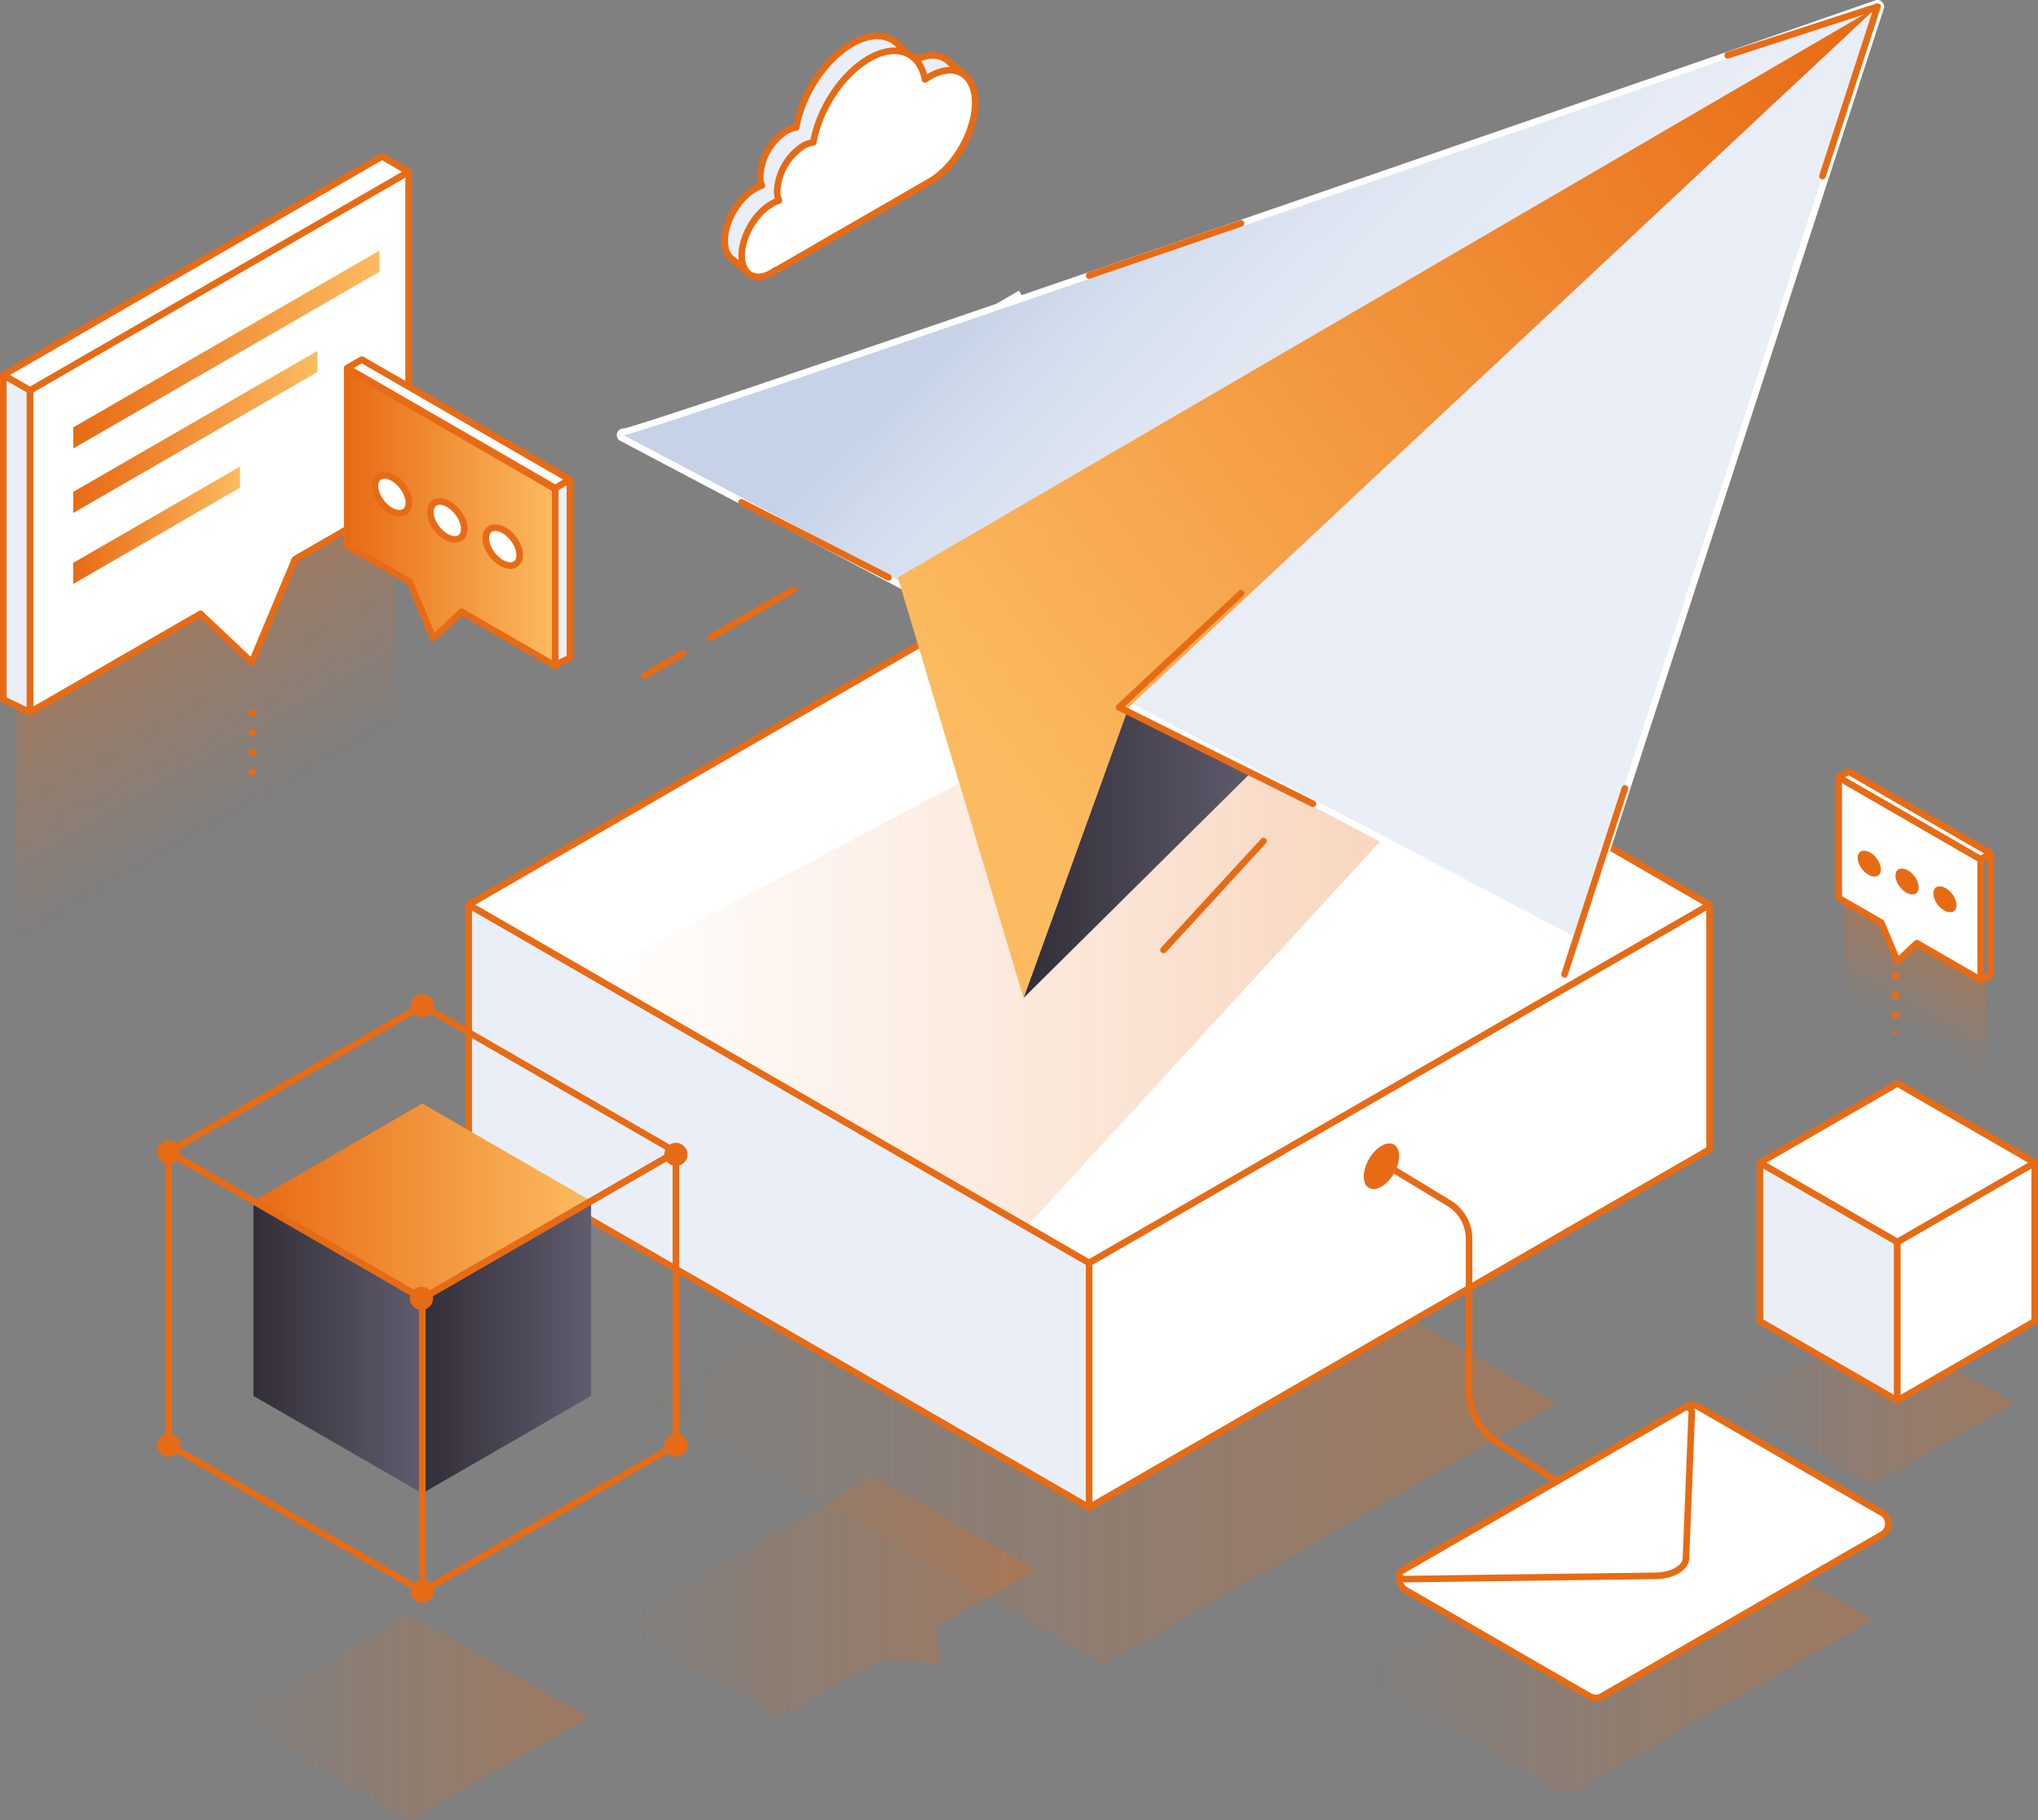 <?xml version="1.0" encoding="UTF-8"?> <svg xmlns="http://www.w3.org/2000/svg" xmlns:xlink="http://www.w3.org/1999/xlink" width="619.64" height="553.54" viewBox="0 0 619.64 553.54"><rect x="0" y="0" width="619.64" height="553.54" fill="#808080" stroke="none"/><defs><linearGradient id="a" x1="197.9" y1="426.71" x2="473.31" y2="426.71" gradientUnits="userSpaceOnUse"><stop offset="0" stop-color="#e76b15" stop-opacity="0"></stop><stop offset="1" stop-color="#e76b15" stop-opacity="0.3"></stop></linearGradient><linearGradient id="b" x1="180.34" y1="285.19" x2="443.85" y2="285.19" xlink:href="#a"></linearGradient><linearGradient id="c" x1="413.01" y1="500.98" x2="569.26" y2="500.98" xlink:href="#a"></linearGradient><linearGradient id="d" x1="188.01" y1="485.63" x2="314.97" y2="485.63" xlink:href="#a"></linearGradient><linearGradient id="e" x1="59.05" y1="245.48" x2="59.05" y2="176.63" gradientTransform="matrix(0.87, -0.5, 0, 1.15, 11.47, 1.61)" xlink:href="#a"></linearGradient><linearGradient id="f" x1="22.27" y1="106.29" x2="115.37" y2="106.29" gradientUnits="userSpaceOnUse"><stop offset="0" stop-color="#e76b15"></stop><stop offset="1" stop-color="#fcbb60"></stop></linearGradient><linearGradient id="g" x1="22.27" y1="131.36" x2="96.49" y2="131.36" xlink:href="#f"></linearGradient><linearGradient id="h" x1="22.27" y1="159.73" x2="72.97" y2="159.73" xlink:href="#f"></linearGradient><linearGradient id="i" x1="105.56" y1="157.33" x2="168.83" y2="157.33" xlink:href="#f"></linearGradient><linearGradient id="j" x1="526.22" y1="426.71" x2="612.31" y2="426.71" xlink:href="#a"></linearGradient><linearGradient id="k" x1="70.41" y1="522.24" x2="178.82" y2="522.24" xlink:href="#a"></linearGradient><linearGradient id="l" x1="77.06" y1="409.68" x2="128.39" y2="409.68" gradientUnits="userSpaceOnUse"><stop offset="0" stop-color="#322e38"></stop><stop offset="1" stop-color="#615c6e"></stop></linearGradient><linearGradient id="m" x1="128.39" y1="409.68" x2="179.72" y2="409.68" xlink:href="#l"></linearGradient><linearGradient id="n" x1="77.06" y1="365.22" x2="179.72" y2="365.22" xlink:href="#f"></linearGradient><linearGradient id="o" x1="311.19" y1="259.3" x2="383.04" y2="259.3" xlink:href="#l"></linearGradient><linearGradient id="p" x1="349.35" y1="37.43" x2="514.19" y2="196.29" gradientUnits="userSpaceOnUse"><stop offset="0" stop-color="#c5d2e7"></stop><stop offset="0.12" stop-color="#d3dded"></stop><stop offset="0.3" stop-color="#e0e7f3"></stop><stop offset="0.53" stop-color="#e8edf6"></stop><stop offset="1" stop-color="#eaeff7"></stop></linearGradient><linearGradient id="q" x1="576.91" y1="24.18" x2="301.94" y2="232.1" xlink:href="#f"></linearGradient><linearGradient id="r" x1="1955.12" y1="1118.53" x2="1955.12" y2="1092.53" gradientTransform="matrix(-0.87, -0.5, 0, 1.15, 2275.35, 1.61)" xlink:href="#a"></linearGradient></defs><polygon points="473.31 426.71 335.6 506.21 197.9 426.71 335.6 347.21 473.31 426.71" fill="url(#a)"></polygon><polygon points="331.14 458.43 142.5 349.52 142.5 275.11 331.14 384.02 331.14 458.43" fill="#eaeff7" stroke="#e76b15" stroke-linecap="round" stroke-linejoin="round" stroke-width="2"></polygon><polygon points="519.79 349.52 331.14 458.43 331.14 384.02 519.79 275.11 519.79 349.52" fill="#fff" stroke="#e76b15" stroke-linecap="round" stroke-linejoin="round" stroke-width="2"></polygon><polygon points="519.79 275.11 331.14 384.02 142.5 275.11 331.14 166.19 519.79 275.11" fill="#fff" stroke="#e76b15" stroke-linecap="round" stroke-linejoin="round" stroke-width="2"></polygon><polygon points="443.85 229.46 312.09 373.02 180.34 296.95 369.09 197.37 443.85 229.46" fill="url(#b)"></polygon><path d="M229.45,57.45a10.29,10.29,0,0,1,2.2-1,7.77,7.77,0,0,1-.52-2.94A17.48,17.48,0,0,1,239,39.85a7.65,7.65,0,0,1,3.08-1.06c1.7-10,8.64-20.71,16.94-25.5s15.46-2,17,6.35c.46-.32.93-.62,1.41-.89,4.6-2.66,8.67-2.42,11.19.11L294,23.5l-2.63,2.43c0,.27,0,.54,0,.82,0,8.84-6.2,19.58-13.85,24l-.37.2h0L242.75,70.81l-14.1,13L223,79.08c-1.64-1-2.66-3-2.66-5.88C220.36,67.4,224.43,60.35,229.45,57.45Z" fill="#eaeff7" stroke="#e76b15" stroke-linecap="round" stroke-linejoin="round" stroke-width="2"></path><path d="M234.62,62a10.29,10.29,0,0,1,2.2-1,7.77,7.77,0,0,1-.52-2.94,17.48,17.48,0,0,1,7.91-13.7,7.65,7.65,0,0,1,3.08-1.06c1.71-10,8.64-20.71,16.94-25.5s15.46-2,17,6.35c.46-.32.93-.62,1.41-.89,7.65-4.42,13.86-.84,13.86,8s-6.21,19.58-13.86,24c-.12.07-.24.14-.37.2h0l-46.4,26.79v-.14a12.66,12.66,0,0,1-1.27.84c-5,2.9-9.09.55-9.09-5.25S229.6,64.88,234.62,62Z" fill="#fff" stroke="#e76b15" stroke-linejoin="round" stroke-width="2"></path><polygon points="569.26 492.52 476.49 546.08 413.01 509.44 505.79 455.87 569.26 492.52" fill="url(#c)"></polygon><path d="M572.24,466.65l-85.16,49.17a3.81,3.81,0,0,1-3.81,0l-55.86-32.25a3.8,3.8,0,0,1,0-6.59l85.17-49.17a3.79,3.79,0,0,1,3.8,0l55.86,32.25A3.8,3.8,0,0,1,572.24,466.65Z" fill="#fff" stroke="#e76b15" stroke-linecap="round" stroke-linejoin="round" stroke-width="2"></path><path d="M426.16,477.7a1.34,1.34,0,0,0,.68,2.51l76.58-1c5-.06,9.07-2.4,9.18-5.3l1.77-44.37a1.55,1.55,0,0,0-2.33-1.4Z" fill="#fff" stroke="#e76b15" stroke-linecap="round" stroke-linejoin="round" stroke-width="2"></path><polygon points="265.73 448.98 188.01 493.85 237.25 522.28 267.08 505.05 286.25 505.69 284.35 495.08 314.96 477.41 265.73 448.98" fill="url(#d)"></polygon><polygon points="120.19 222.31 5.04 287.7 5.04 209.28 120.19 143.9 120.19 222.31" fill="url(#e)"></polygon><polygon points="124.23 52.24 9.09 118.72 9.09 216.6 60.94 186.66 76.56 201.42 89.69 170.06 124.23 150.12 124.23 52.24" fill="#fff" stroke="#e76b15" stroke-linecap="round" stroke-linejoin="round" stroke-width="2"></polygon><polygon points="124.23 52.24 9.09 118.72 1 114.05 116.15 47.57 124.23 52.24" fill="#fff" stroke="#e76b15" stroke-linecap="round" stroke-linejoin="round" stroke-width="2"></polygon><polygon points="9.09 216.6 1 212.69 1 114.05 9.09 118.72 9.09 216.6" fill="#eaeff7" stroke="#e76b15" stroke-linecap="round" stroke-linejoin="round" stroke-width="2"></polygon><polygon points="115.37 82.63 22.27 136.38 22.27 129.96 115.37 76.21 115.37 82.63" fill="url(#f)"></polygon><polygon points="96.49 113.14 22.27 155.99 22.27 149.58 96.49 106.73 96.49 113.14" fill="url(#g)"></polygon><polygon points="72.97 148.3 22.27 177.57 22.27 171.16 72.97 141.89 72.97 148.3" fill="url(#h)"></polygon><polygon points="105.56 112.18 168.82 148.71 168.82 202.49 140.34 186.04 131.75 194.15 124.54 176.91 105.56 165.96 105.56 112.18" stroke="#e76b15" stroke-linecap="round" stroke-linejoin="round" stroke-width="2" fill="url(#i)"></polygon><polygon points="105.56 111.91 168.82 148.44 173.27 145.87 110 109.35 105.56 111.91" fill="#fff" stroke="#e76b15" stroke-linecap="round" stroke-linejoin="round" stroke-width="2"></polygon><polygon points="168.82 202.22 173.27 200.06 173.27 145.87 168.82 148.44 168.82 202.22" fill="#eaeff7" stroke="#e76b15" stroke-linecap="round" stroke-linejoin="round" stroke-width="2"></polygon><ellipse cx="119.16" cy="150.31" rx="4.03" ry="6.61" transform="translate(-67.27 105.17) rotate(-37.98)" fill="#fff" stroke="#e76b15" stroke-linecap="round" stroke-linejoin="round" stroke-width="2"></ellipse><ellipse cx="136" cy="158.26" rx="4.03" ry="6.61" transform="translate(-68.59 117.22) rotate(-37.98)" fill="#fff" stroke="#e76b15" stroke-linecap="round" stroke-linejoin="round" stroke-width="2"></ellipse><ellipse cx="152.85" cy="166.21" rx="4.03" ry="6.61" transform="translate(-69.91 129.27) rotate(-37.98)" fill="#fff" stroke="#e76b15" stroke-linecap="round" stroke-linejoin="round" stroke-width="2"></ellipse><line x1="76.73" y1="215.8" x2="76.73" y2="237.25" fill="none" stroke="#e76b15" stroke-linejoin="round" stroke-width="2" stroke-dasharray="2 4"></line><polygon points="612.31 426.71 569.26 451.56 526.22 426.71 569.26 401.86 612.31 426.71" fill="url(#j)"></polygon><circle cx="128.39" cy="305.81" r="3.53" fill="#e76b15"></circle><polygon points="178.82 522.24 124.62 553.54 70.41 522.24 124.62 490.95 178.82 522.24" fill="url(#k)"></polygon><polygon points="128.39 454.13 77.06 424.5 77.06 365.22 128.39 394.86 128.39 454.13" fill="url(#l)"></polygon><polygon points="179.72 424.5 128.39 454.13 128.39 394.86 179.72 365.22 179.72 424.5" fill="url(#m)"></polygon><polygon points="179.72 365.22 128.39 394.86 77.06 365.22 128.39 335.59 179.72 365.22" fill="url(#n)"></polygon><circle cx="128.15" cy="394.8" r="3.53" fill="#e76b15"></circle><circle cx="51.27" cy="350.33" r="3.53" fill="#e76b15"></circle><circle cx="51.27" cy="439.48" r="3.53" fill="#e76b15"></circle><circle cx="128.39" cy="483.91" r="3.53" fill="#e76b15"></circle><circle cx="205.51" cy="439.48" r="3.53" fill="#e76b15"></circle><circle cx="205.51" cy="351.05" r="3.53" fill="#e76b15"></circle><polygon points="128.39 483.91 51.27 439.38 51.27 350.33 128.39 394.86 128.39 483.91" fill="none" stroke="#e76b15" stroke-linecap="round" stroke-linejoin="round" stroke-width="2"></polygon><polygon points="205.51 439.38 128.39 483.91 128.39 394.86 205.51 350.33 205.51 439.38" fill="none" stroke="#e76b15" stroke-linecap="round" stroke-linejoin="round" stroke-width="2"></polygon><polygon points="205.51 350.33 128.39 394.86 51.27 350.33 128.39 305.81 205.51 350.33" fill="none" stroke="#e76b15" stroke-linecap="round" stroke-linejoin="round" stroke-width="2"></polygon><line x1="310.33" y1="89.23" x2="251.49" y2="123.61" fill="none" stroke="#fff" stroke-miterlimit="10" stroke-width="2"></line><path d="M473.31,450.48l-18.05-11.82a19,19,0,0,1-8.6-15.91v-46a12.72,12.72,0,0,0-6.13-10.88L420,353.41" fill="none" stroke="#e76b15" stroke-linecap="round" stroke-linejoin="round" stroke-width="2"></path><ellipse cx="420.01" cy="354.66" rx="7.6" ry="4.39" transform="translate(-97.13 541.07) rotate(-60)" fill="#e76b15"></ellipse><polygon points="311.19 303.49 383.04 232.29 343.12 215.1 311.19 303.49" fill="url(#o)"></polygon><path d="M478.93,286a1,1,0,0,1-.47-.12L189.18,133.25a1,1,0,0,1-.45-.34,1,1,0,0,1-.17-.85,1,1,0,0,1,.56-.68,1.14,1.14,0,0,1,.4-.08.65.65,0,0,1,.2,0C198,130,442.05,45.68,570.52,1.06a1,1,0,0,1,.33-.06,1,1,0,0,1,.95,1.31l-91.92,283a1,1,0,0,1-.57.62A1,1,0,0,1,478.93,286Z" fill="url(#p)"></path><path d="M570.85,2h0m0,0L478.93,285,189.58,132.33h0C195.62,132.33,570.85,2,570.85,2M189.52,132.3l.06,0s-.06,0-.06,0M570.85,0h-.12a2.22,2.22,0,0,0-.58.13C442.73,44.38,200.61,128.06,189.65,130.3h-.13a2.1,2.1,0,0,0-.81.17,2,2,0,0,0-1.12,1.34,2.06,2.06,0,0,0,.33,1.7,2,2,0,0,0,.89.67L478,286.76a2,2,0,0,0,.93.23,2,2,0,0,0,1.9-1.38L572.72,2.71a1.87,1.87,0,0,0,.13-.71,2,2,0,0,0-2-2Zm0,4h0Z" fill="#fff"></path><polygon points="311.19 303.49 343.12 215.1 570.85 2 272.99 175.6 311.19 303.49" fill="url(#q)"></polygon><polygon points="560.42 303.06 603.9 327.76 603.9 298.14 560.42 273.45 560.42 303.06" fill="url(#r)"></polygon><line x1="576.32" y1="295.69" x2="576.32" y2="314.33" fill="none" stroke="#e76b15" stroke-linejoin="round" stroke-width="2" stroke-dasharray="2 4"></line><polygon points="559.04 236.37 602.25 261.32 602.25 298.04 582.79 286.81 576.93 292.35 572 280.58 559.04 273.1 559.04 236.37" fill="#fff" stroke="#e76b15" stroke-linecap="round" stroke-linejoin="round" stroke-width="2"></polygon><polygon points="559.04 236.37 602.25 261.32 605.28 259.56 562.08 234.62 559.04 236.37" fill="#fff" stroke="#e76b15" stroke-linecap="round" stroke-linejoin="round" stroke-width="2"></polygon><polygon points="602.25 298.04 605.28 296.57 605.28 259.56 602.25 261.32 602.25 298.04" fill="none" stroke="#e76b15" stroke-linecap="round" stroke-linejoin="round" stroke-width="2"></polygon><ellipse cx="568.33" cy="262.6" rx="2.75" ry="4.52" transform="translate(-41.24 405.38) rotate(-37.98)" fill="#e76b15"></ellipse><ellipse cx="579.83" cy="268.03" rx="2.75" ry="4.52" transform="translate(-42.14 413.61) rotate(-37.98)" fill="#e76b15"></ellipse><ellipse cx="591.34" cy="273.45" rx="2.75" ry="4.52" transform="translate(-43.04 421.84) rotate(-37.98)" fill="#e76b15"></ellipse><polygon points="576.87 425.91 535.1 401.8 535.1 353.57 576.87 377.68 576.87 425.91" fill="#eaeff7" stroke="#e76b15" stroke-linecap="round" stroke-linejoin="round" stroke-width="2"></polygon><polygon points="618.64 401.8 576.87 425.91 576.87 377.68 618.64 353.57 618.64 401.8" fill="#fff" stroke="#e76b15" stroke-linecap="round" stroke-linejoin="round" stroke-width="2"></polygon><polygon points="618.64 353.57 576.87 377.68 535.1 353.57 576.87 329.45 618.64 353.57" fill="#fff" stroke="#e76b15" stroke-linecap="round" stroke-linejoin="round" stroke-width="2"></polygon><line x1="377.33" y1="67.92" x2="331.14" y2="83.79" fill="none" stroke="#e76b15" stroke-linecap="round" stroke-linejoin="round" stroke-width="2"></line><line x1="225.43" y1="152.75" x2="270.14" y2="175.6" fill="none" stroke="#e76b15" stroke-linecap="round" stroke-linejoin="round" stroke-width="2"></line><polyline points="525.28 16.81 570.85 2 554.11 53.54" fill="none" stroke="#e76b15" stroke-linecap="round" stroke-linejoin="round" stroke-width="2"></polyline><polyline points="399.2 244.43 340.26 215.1 377.33 180.41" fill="none" stroke="#e76b15" stroke-linecap="round" stroke-linejoin="round" stroke-width="2"></polyline><line x1="494.05" y1="239.75" x2="475.68" y2="296.3" fill="none" stroke="#e76b15" stroke-linecap="round" stroke-linejoin="round" stroke-width="2"></line><line x1="384.15" y1="255.77" x2="353.76" y2="288.87" fill="none" stroke="#e76b15" stroke-linecap="round" stroke-linejoin="round" stroke-width="2"></line><line x1="241.34" y1="179.23" x2="215.95" y2="193.9" fill="none" stroke="#e76b15" stroke-linecap="round" stroke-linejoin="round" stroke-width="2"></line><line x1="207.62" y1="198.7" x2="195.99" y2="205.42" fill="none" stroke="#e76b15" stroke-linecap="round" stroke-linejoin="round" stroke-width="2"></line></svg> 